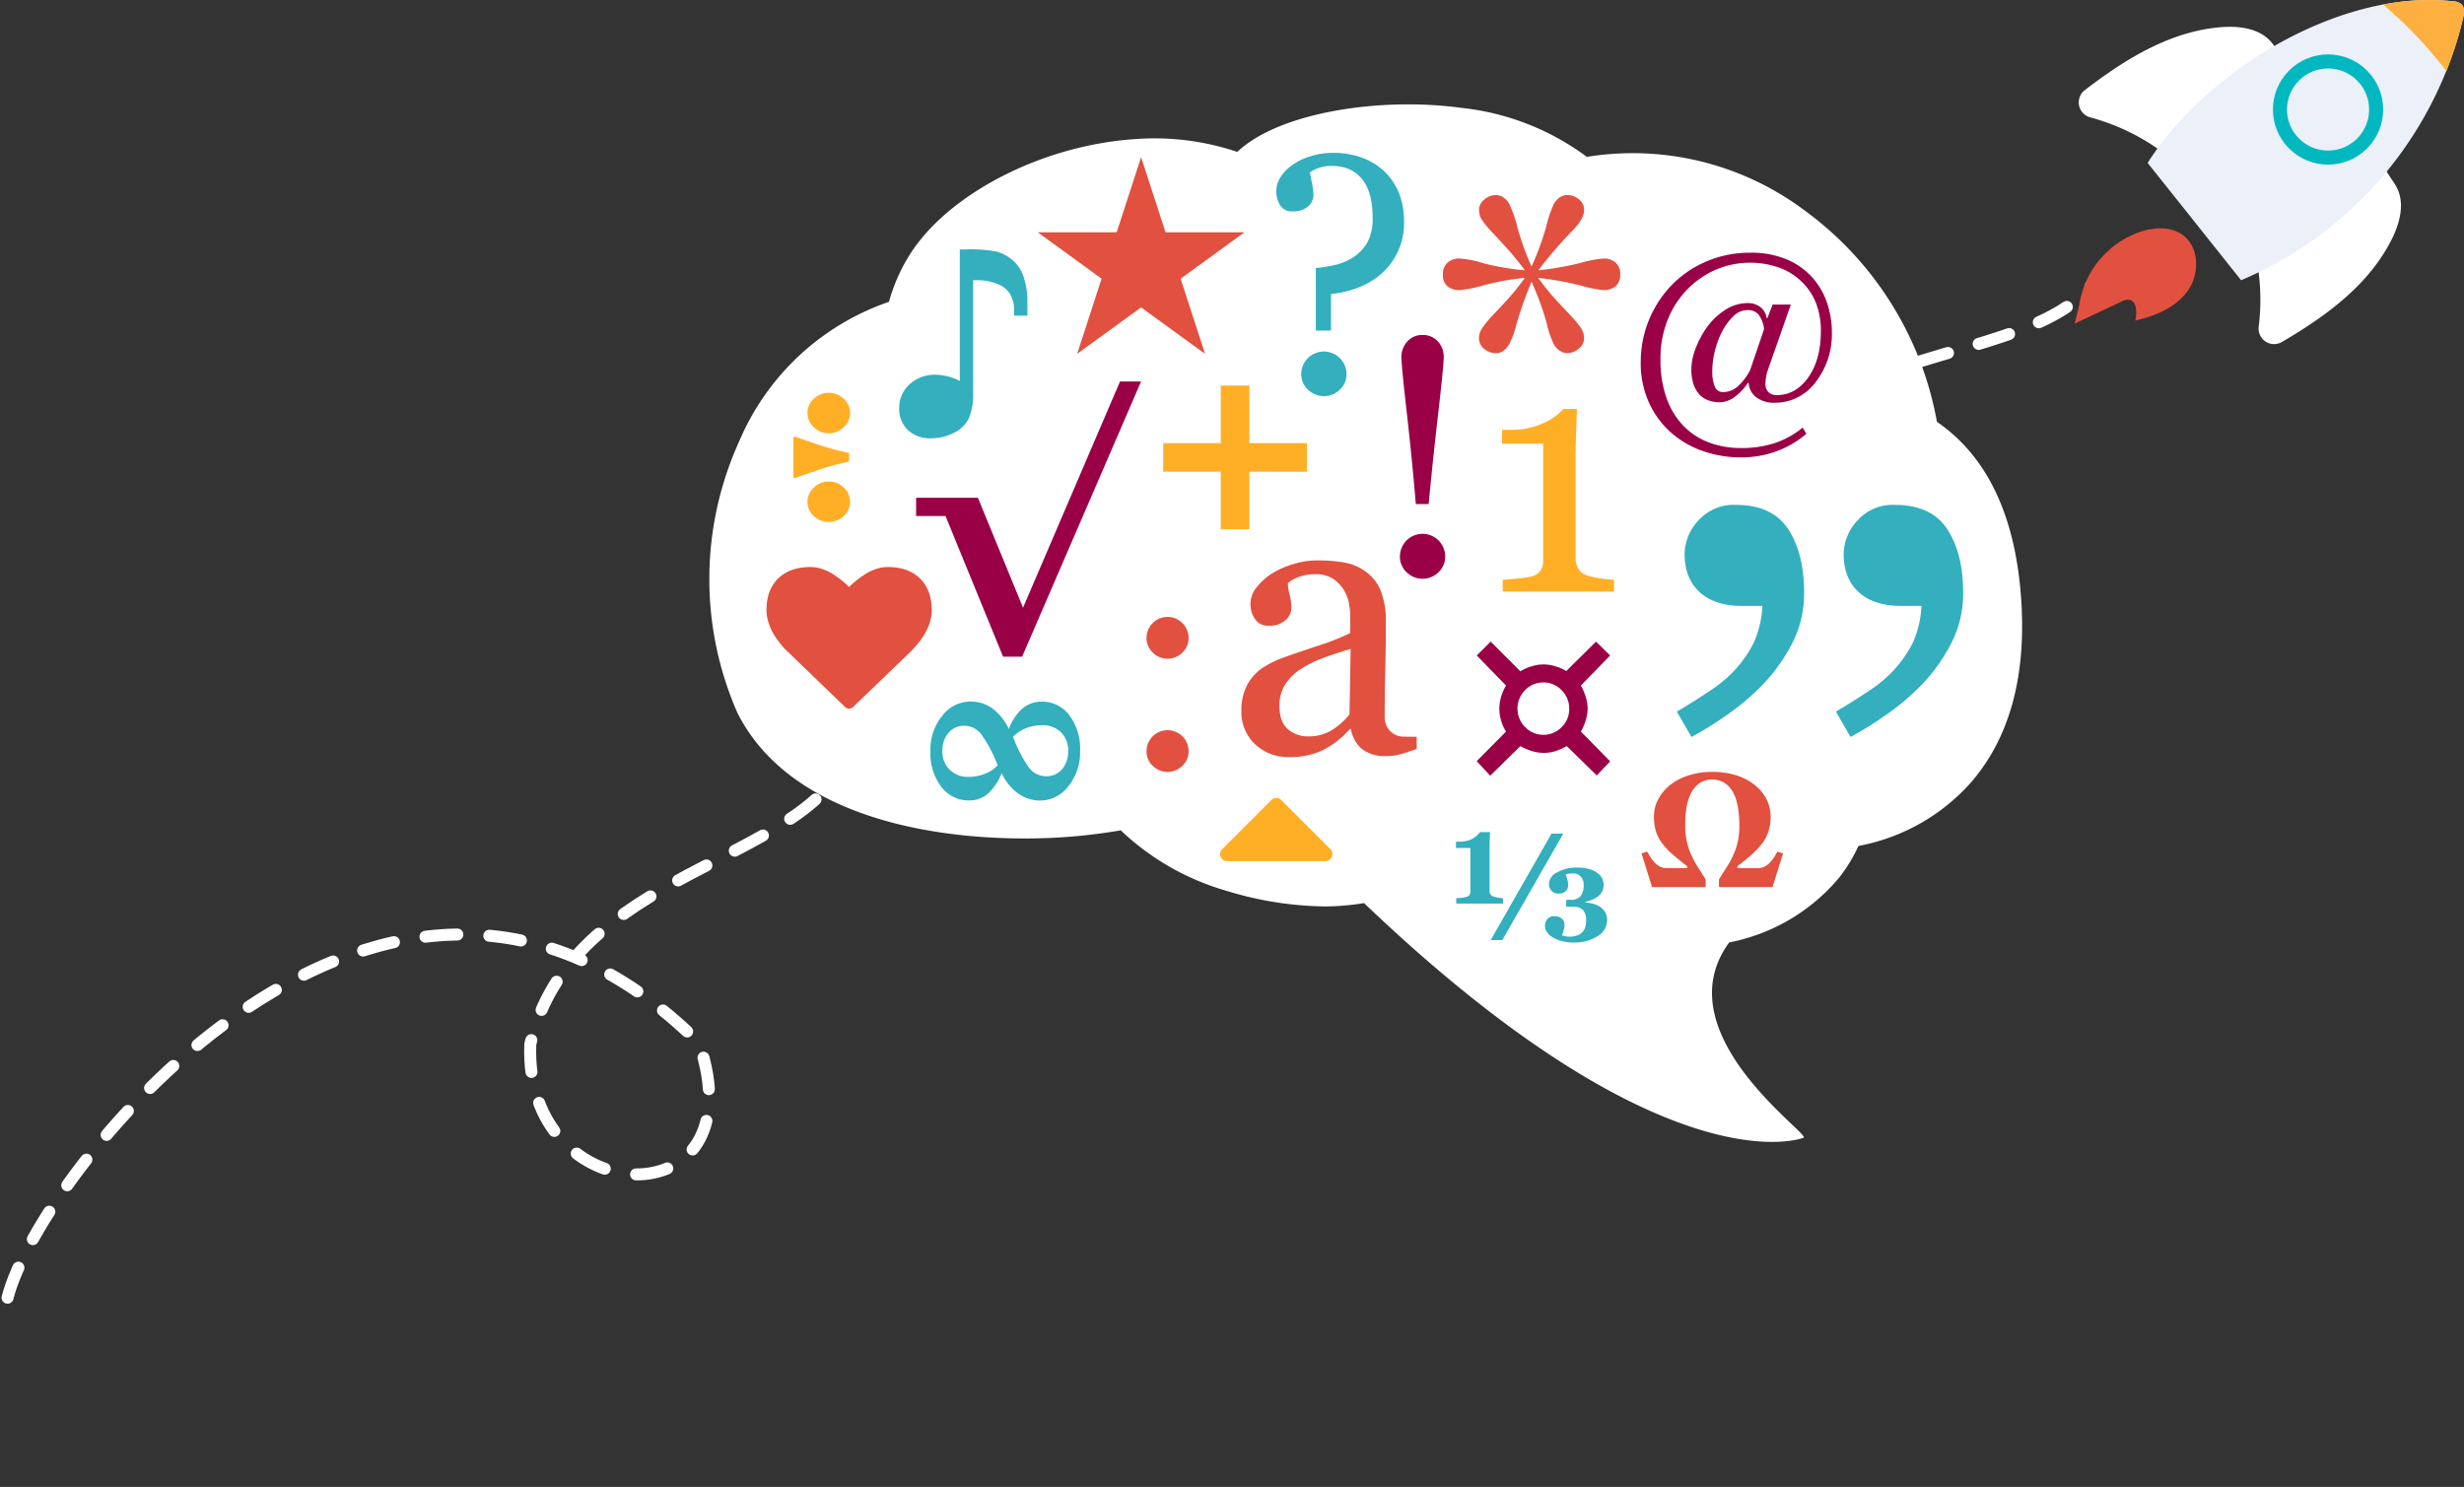 <svg xmlns="http://www.w3.org/2000/svg" width="616.341" height="372.003" viewBox="0 0 616.341 372.003"><rect x="0" y="0" width="616.341" height="372.003" fill="#333333" stroke="none"/><g id="Groupe_226" data-name="Groupe 226" transform="translate(-60.579 -624.908)"><path id="Trac&#xE9;_179" data-name="Trac&#xE9; 179" d="M94.517,36.09c32.107-1.164,161.931,52.26,108.956,148.7-39.015,27.07-53.111-30.481-11.942-40.495,44.5-2.232,62.244,52.994,90.586,56.262q1.556.145,3.176.259" transform="translate(1.728 1030.479) rotate(-74)" fill="none" stroke="#fff" stroke-linecap="round" stroke-linejoin="round" stroke-width="3" stroke-dasharray="8 8"></path><path id="Trac&#xE9;_198" data-name="Trac&#xE9; 198" d="M214.571,153.971s-64.208.342-23.039-9.672c44.5-2.232,62.244,52.994,90.586,56.262q1.556.145,3.176.259" transform="matrix(0.454, -0.891, 0.891, 0.454, 278.556, 854.442)" fill="none" stroke="#fff" stroke-linecap="round" stroke-linejoin="round" stroke-width="3" stroke-dasharray="8 8"></path><g id="Groupe_4" data-name="Groupe 4" transform="translate(91.669 271.762)"><path id="Trac&#xE9;_47" data-name="Trac&#xE9; 47" d="M474.528,503.719c-1.317-21.227-8.443-36.351-21.114-45.037A83.842,83.842,0,0,0,420,405.568a71.686,71.686,0,0,0-54.161-13.177,63.94,63.94,0,0,0-31.488-12.271c-20.337-2.747-45.493,1.137-55.951,11.027a64.917,64.917,0,0,0-25.882-3.175c-23.484,1.633-47.26,14.112-56.542,29.687a44.659,44.659,0,0,0-4.706,11,62.793,62.793,0,0,0-37.488,34.972,83.222,83.222,0,0,0-.411,67.873c12.338,24.474,45.076,31.409,71.779,31.409a139.492,139.492,0,0,0,24.1-2.032,64.045,64.045,0,0,0,26.557,15.164,86.779,86.779,0,0,0,24.6,3.878,61.566,61.566,0,0,0,9.7-.839c75.691,72.269,109.814,58.743,109.814,58.743,3.366,0-35.406-25.746-18.474-48.9a47.645,47.645,0,0,0,27.581-16.3,39.914,39.914,0,0,0,4.756-7.841A49.8,49.8,0,0,0,461.6,549.268c9.772-11.021,14.117-26.349,12.93-45.549" transform="translate(0 0)" fill="#fff"></path><path id="Trac&#xE9;_48" data-name="Trac&#xE9; 48" d="M176.282,407.286a4.949,4.949,0,0,1-1.554,3.664,5.232,5.232,0,0,1-7.408,0,4.949,4.949,0,0,1-1.554-3.664,5.257,5.257,0,0,1,10.515,0m0,28.336a4.922,4.922,0,0,1-1.554,3.664,5.273,5.273,0,0,1-7.408,0,4.922,4.922,0,0,1-1.554-3.664,5.257,5.257,0,0,1,10.515,0" transform="translate(89.939 105.462)" fill="#e2503f"></path><path id="Trac&#xE9;_49" data-name="Trac&#xE9; 49" d="M223.271,403.112a3.632,3.632,0,0,1-1.171,3.006,4.622,4.622,0,0,1-3.006.951,33.509,33.509,0,0,1-5.877-1.2A77.552,77.552,0,0,0,202.776,404a59.4,59.4,0,0,0,4.678,5.77c1.447,1.537,2.657,2.831,3.619,3.867a25.742,25.742,0,0,1,2.342,2.843,4.6,4.6,0,0,1,.833,2.617,3.326,3.326,0,0,1-1.334,2.617,4.381,4.381,0,0,1-2.843,1.115,3.35,3.35,0,0,1-1.891-.591,4.754,4.754,0,0,1-1.509-1.644,22.314,22.314,0,0,1-1.751-5.173,74.353,74.353,0,0,0-3.816-10.475,102.313,102.313,0,0,0-3.732,10.5,23.246,23.246,0,0,1-1.835,5.15,6.328,6.328,0,0,1-1.475,1.672,3.136,3.136,0,0,1-1.925.563,4.452,4.452,0,0,1-2.871-1.064,3.3,3.3,0,0,1-1.306-2.668,4.4,4.4,0,0,1,.782-2.5,26.623,26.623,0,0,1,2.392-2.955c.929-.968,2.161-2.28,3.7-3.951A59.924,59.924,0,0,0,199.433,404a65.719,65.719,0,0,0-10.166,1.813,31.385,31.385,0,0,1-6.152,1.255,4.7,4.7,0,0,1-3.006-.923,3.612,3.612,0,0,1-1.171-3.034,3.7,3.7,0,0,1,1.171-2.927,4.366,4.366,0,0,1,3.006-1.025,26.048,26.048,0,0,1,5.877,1.171,63.126,63.126,0,0,0,10.441,1.779,72,72,0,0,0-4.565-5.6q-2.4-2.642-3.732-4.042a24.334,24.334,0,0,1-2.364-2.865,4.529,4.529,0,0,1-.811-2.589A3.327,3.327,0,0,1,189.3,384.4a4.376,4.376,0,0,1,2.843-1.109,3.368,3.368,0,0,1,1.863.552,4.947,4.947,0,0,1,1.537,1.672,31.273,31.273,0,0,1,2.06,5.984,67.827,67.827,0,0,0,3.507,9.659,69.764,69.764,0,0,0,3.648-9.935,31.011,31.011,0,0,1,1.919-5.708,4.9,4.9,0,0,1,1.48-1.644,3.351,3.351,0,0,1,1.919-.58,4.491,4.491,0,0,1,2.871,1.053,3.3,3.3,0,0,1,1.306,2.674q0,2.28-3.09,5.347a114.421,114.421,0,0,0-8.381,9.744,75.164,75.164,0,0,0,10.442-1.812,30.153,30.153,0,0,1,5.877-1.137,4.437,4.437,0,0,1,3.006,1,3.669,3.669,0,0,1,1.171,2.95" transform="translate(150.905 18.662)" fill="#e2503f"></path><path id="Trac&#xE9;_50" data-name="Trac&#xE9; 50" d="M199.013,386.5a15.622,15.622,0,0,1,3.366,5.4,18.842,18.842,0,0,1,1.1,6.518,16.84,16.84,0,0,1-4.88,12.5q-4.872,4.838-13.385,5.832v9.13h-3.8V410.219a31.733,31.733,0,0,0,5.162-.844,13.6,13.6,0,0,0,4.588-2.094,10.985,10.985,0,0,0,3.287-3.709,12.89,12.89,0,0,0,1.176-6.062c0-4.132-.878-7.312-2.623-9.513s-4.306-3.316-7.667-3.316a9.529,9.529,0,0,0-5.415,1.61c.141.664.326,1.61.557,2.854a16.448,16.448,0,0,1,.355,2.854,3.815,3.815,0,0,1-1.323,2.786,5.371,5.371,0,0,1-3.845,1.261,3.446,3.446,0,0,1-3.18-1.525,6.6,6.6,0,0,1-.951-3.557,6.452,6.452,0,0,1,.912-3.242,10.556,10.556,0,0,1,2.848-3.079,14.637,14.637,0,0,1,4.481-2.274,18.337,18.337,0,0,1,5.894-.951,20.322,20.322,0,0,1,7.768,1.39,15.8,15.8,0,0,1,5.578,3.7m-9.918,50.2a5.31,5.31,0,0,1-1.672,3.946,5.688,5.688,0,0,1-7.976,0,5.294,5.294,0,0,1-1.677-3.946,5.663,5.663,0,0,1,11.325,0" transform="translate(116.629 9.973)" fill="#33afbe"></path><path id="Trac&#xE9;_51" data-name="Trac&#xE9; 51" d="M188.347,444.926a5.318,5.318,0,0,1-1.672,3.946,5.688,5.688,0,0,1-7.976,0,5.319,5.319,0,0,1-1.672-3.946,5.66,5.66,0,0,1,11.32,0m-.371-49.838q0,2.069-1.362,13.886t-2.4,22.848H181q-.912-11.027-2.257-22.848t-1.34-13.886a5.625,5.625,0,0,1,1.486-3.963,4.932,4.932,0,0,1,3.805-1.615,4.988,4.988,0,0,1,3.8,1.593,5.613,5.613,0,0,1,1.486,3.985" transform="translate(142.06 47.44)" fill="#9a0046"></path><path id="Trac&#xE9;_52" data-name="Trac&#xE9; 52" d="M229.163,431.155a24.29,24.29,0,0,1-7.222,4.278,25.619,25.619,0,0,1-9.327,1.627,28.411,28.411,0,0,1-9.029-1.48,23.989,23.989,0,0,1-8.01-4.486,22.433,22.433,0,0,1-5.685-7.5,24.043,24.043,0,0,1-2.162-10.571,27.623,27.623,0,0,1,7.515-18.834,26.356,26.356,0,0,1,8.657-6.034,27.212,27.212,0,0,1,11.247-2.3,22.654,22.654,0,0,1,9.119,1.689A17.932,17.932,0,0,1,230.6,392a18.261,18.261,0,0,1,3.693,6.3,22.5,22.5,0,0,1,1.233,7.424,19.478,19.478,0,0,1-4.081,12.547,12.65,12.65,0,0,1-10.323,5.128,7.312,7.312,0,0,1-4.385-1.294,4.8,4.8,0,0,1-2.015-3.636l-.2-.056a13.194,13.194,0,0,1-3.332,3.54,6.493,6.493,0,0,1-3.777,1.329,8.457,8.457,0,0,1-2.544-.411,5.883,5.883,0,0,1-2.285-1.356,7.014,7.014,0,0,1-1.6-2.617,11.523,11.523,0,0,1-.6-3.985,14.567,14.567,0,0,1,1.019-4.97,23.16,23.16,0,0,1,2.747-5.252,16.7,16.7,0,0,1,4.481-4.379,10.419,10.419,0,0,1,5.938-1.857,4.982,4.982,0,0,1,3.028.963,4.176,4.176,0,0,1,1.627,2.814h.174l1.323-3.411h4.548l-5.741,16.363a11.253,11.253,0,0,0-.608,3.321,2.893,2.893,0,0,0,.788,2.269,2.922,2.922,0,0,0,2.032.709c3.147,0,5.781-1.469,7.881-4.424s3.163-6.845,3.163-11.669a19.3,19.3,0,0,0-1.115-6.648,15.129,15.129,0,0,0-3.445-5.4,15.634,15.634,0,0,0-5.6-3.653,21.944,21.944,0,0,0-15.789.276,22.375,22.375,0,0,0-7.143,4.745,22.971,22.971,0,0,0-5.083,7.577,25.711,25.711,0,0,0-1.948,10.256,28.184,28.184,0,0,0,1.52,9.687,19.259,19.259,0,0,0,4.289,7.008,17.342,17.342,0,0,0,6.389,4.115,22.7,22.7,0,0,0,7.97,1.368,26.372,26.372,0,0,0,8.612-1.306,21.851,21.851,0,0,0,6.783-3.805Zm-10.582-26.219a7.781,7.781,0,0,0-1.379-3.6,3.412,3.412,0,0,0-2.758-1.126,5.073,5.073,0,0,0-3.58,1.57,14.331,14.331,0,0,0-2.753,3.738,21.431,21.431,0,0,0-1.841,4.92,20.546,20.546,0,0,0-.647,4.92,10,10,0,0,0,.619,3.974,2.119,2.119,0,0,0,2.055,1.39,5.48,5.48,0,0,0,3.709-1.435,14.414,14.414,0,0,0,3.079-4.053Z" transform="translate(191.598 30.516)" fill="#9a0046"></path><path id="Trac&#xE9;_53" data-name="Trac&#xE9; 53" d="M221.164,419a27.194,27.194,0,0,1-3.118,12.958,44.133,44.133,0,0,1-7.312,10.16,61.115,61.115,0,0,1-9.462,7.9,86.385,86.385,0,0,1-8.28,5.105l-3.659-6.344q4.407-2.584,8.443-5.319a32.078,32.078,0,0,0,6.181-5.218,29.75,29.75,0,0,0,4.627-6.715,25.449,25.449,0,0,0,2.15-9.2h-5.162q-6.772,0-10.537-3.445t-3.766-9.569a12.492,12.492,0,0,1,3.439-8.331,11.811,11.811,0,0,1,9.361-3.923q9.136,0,13.115,6.074T221.164,419m39.785,0a27.194,27.194,0,0,1-3.118,12.958,43.969,43.969,0,0,1-7.312,10.16,60.859,60.859,0,0,1-9.462,7.9,87.077,87.077,0,0,1-8.28,5.105l-3.653-6.344q4.4-2.584,8.438-5.319a32.251,32.251,0,0,0,6.18-5.218,29.745,29.745,0,0,0,4.627-6.715,25.449,25.449,0,0,0,2.15-9.2h-5.162q-6.772,0-10.537-3.445t-3.766-9.569a12.473,12.473,0,0,1,3.445-8.331,11.792,11.792,0,0,1,9.355-3.923q9.136,0,13.115,6.074T260.949,419" transform="translate(199.022 82.401)" fill="#33afbe"></path><path id="Trac&#xE9;_54" data-name="Trac&#xE9; 54" d="M188.061,406.151V391.759H180.9v14.393H166.508v7.154H180.9V427.7h7.16V413.306h14.387v-7.154Z" transform="translate(93.368 57.847)" fill="#ffaf26"></path><path id="Trac&#xE9;_55" data-name="Trac&#xE9; 55" d="M209.585,438.458H181.733v-2.933c.827-.051,2.111-.169,3.861-.349a23.237,23.237,0,0,0,3.619-.563,3.768,3.768,0,0,0,1.959-1.34,4.683,4.683,0,0,0,.687-2.786V401.476h-10.3V398h2.274a18.646,18.646,0,0,0,8-1.649,14.139,14.139,0,0,0,5.06-3.552h3.428c-.079,1.784-.163,3.878-.242,6.276s-.124,4.548-.124,6.445v24.508a5.171,5.171,0,0,0,.636,2.584,3.907,3.907,0,0,0,1.841,1.672,16.287,16.287,0,0,0,3.512.828,33.07,33.07,0,0,0,3.636.411Z" transform="translate(163.061 62.678)" fill="#ffaf26"></path><path id="Trac&#xE9;_56" data-name="Trac&#xE9; 56" d="M213.831,446.688c-1.486.535-2.792.968-3.906,1.306a13.673,13.673,0,0,1-3.816.5,9.288,9.288,0,0,1-5.888-1.728,7.994,7.994,0,0,1-2.82-5.044h-.287a22.886,22.886,0,0,1-6.6,5.207,18.527,18.527,0,0,1-8.5,1.8,12.022,12.022,0,0,1-8.64-3.225,11.076,11.076,0,0,1-3.389-8.426,14.291,14.291,0,0,1,.76-4.824,11.509,11.509,0,0,1,2.274-3.839,11.384,11.384,0,0,1,3.124-2.533,27.508,27.508,0,0,1,3.647-1.773q2.128-.8,8.64-2.989a63.2,63.2,0,0,0,8.781-3.405v-4.683a19.49,19.49,0,0,0-.259-2.37,9.994,9.994,0,0,0-1.114-3.315,9.474,9.474,0,0,0-2.674-3.057,8.06,8.06,0,0,0-4.9-1.295,10.99,10.99,0,0,0-4.053.732,7.339,7.339,0,0,0-2.623,1.537,12.99,12.99,0,0,0,.445,2.792,14.293,14.293,0,0,1,.45,3.411,4.073,4.073,0,0,1-1.492,3.034,5.9,5.9,0,0,1-4.143,1.368,3.875,3.875,0,0,1-3.479-1.677,6.629,6.629,0,0,1,.428-7.931,15.412,15.412,0,0,1,4-3.552,21.71,21.71,0,0,1,5.167-2.246,20.105,20.105,0,0,1,5.916-.929,39.026,39.026,0,0,1,6.935.546,12.741,12.741,0,0,1,5.37,2.341,10.852,10.852,0,0,1,3.67,4.762,20.242,20.242,0,0,1,1.255,7.74q0,6.772-.135,12.006-.152,5.227-.146,11.432a5.8,5.8,0,0,0,.636,2.932,5.237,5.237,0,0,0,1.97,1.852,4.877,4.877,0,0,0,2.246.473c1.03.028,2.077.04,3.152.04Zm-16.526-25q-4.028,1.19-7.053,2.325a28.6,28.6,0,0,0-5.634,2.848,12.779,12.779,0,0,0-3.743,3.822,9.684,9.684,0,0,0-1.374,5.24q0,3.935,2.06,5.792a7.565,7.565,0,0,0,5.235,1.846,10.769,10.769,0,0,0,5.916-1.632,17.324,17.324,0,0,0,4.312-3.873Z" transform="translate(109.449 93.816)" fill="#e2503f"></path><path id="Trac&#xE9;_57" data-name="Trac&#xE9; 57" d="M186.8,381.606l6.107,18.795h19.769l-15.992,11.618,6.107,18.795L186.8,419.2l-15.992,11.612,6.107-18.795L160.929,400.4h19.763Z" transform="translate(67.544 10.855)" fill="#e2503f"></path><path id="Trac&#xE9;_58" data-name="Trac&#xE9; 58" d="M211.8,391.579,182.049,460.42h-4.762l-14.393-35.186h-7.368v-4.571h15.462l11.291,27.5,24.255-56.587Z" transform="translate(42.534 57.017)" fill="#9a0046"></path><path id="Trac&#xE9;_59" data-name="Trac&#xE9; 59" d="M191.266,429.484H179.575v-1.34q.414-.026,1.351-.118a6.408,6.408,0,0,0,1.278-.236,1.406,1.406,0,0,0,.681-.456,1.523,1.523,0,0,0,.231-.912V415.575h-3.6V414h.743a7.782,7.782,0,0,0,2.071-.242,5.558,5.558,0,0,0,1.57-.653,6.255,6.255,0,0,0,1.638-1.5h2.5c-.022.506-.056,1.16-.084,1.953s-.045,1.554-.045,2.257v10.458a1.506,1.506,0,0,0,.214.856,1.474,1.474,0,0,0,.642.546,5.732,5.732,0,0,0,1.193.3,13,13,0,0,0,1.306.169Zm15.085-17.506L191.1,438.62h-2.91l15.22-26.641Zm9.153,18.288a4.277,4.277,0,0,1,1.306,1.351,3.944,3.944,0,0,1,.507,2.077,4.634,4.634,0,0,1-2.381,3.94,10.721,10.721,0,0,1-6.051,1.582,9.932,9.932,0,0,1-5.015-1.2c-1.39-.8-2.088-1.773-2.088-2.921a2.594,2.594,0,0,1,.613-1.751,2.161,2.161,0,0,1,1.723-.709,2.781,2.781,0,0,1,1.824.586,1.927,1.927,0,0,1,.709,1.559,5.031,5.031,0,0,1-.214,1.464c-.146.467-.276.861-.405,1.182a5.05,5.05,0,0,0,.918.242,5.286,5.286,0,0,0,.946.1,6.463,6.463,0,0,0,1.61-.214,3.145,3.145,0,0,0,2.235-1.874,5.047,5.047,0,0,0,.321-2,3.743,3.743,0,0,0-.76-2.561,3.3,3.3,0,0,0-2.561-.85h-1.644v-1.734h1.154a2.982,2.982,0,0,0,2.437-.912,4.449,4.449,0,0,0,.754-2.854,2.809,2.809,0,0,0-.754-2.077,2.621,2.621,0,0,0-1.948-.754,6.417,6.417,0,0,0-.906.062,4.616,4.616,0,0,0-.884.214c.124.349.259.749.4,1.193a5.015,5.015,0,0,1,.214,1.514,1.851,1.851,0,0,1-.67,1.514,2.711,2.711,0,0,1-1.79.552,2.178,2.178,0,0,1-1.689-.7,2.461,2.461,0,0,1-.642-1.728,3.385,3.385,0,0,1,2.06-2.893,9.619,9.619,0,0,1,4.9-1.182,10.943,10.943,0,0,1,3.276.417,5.844,5.844,0,0,1,2.128,1.126,3.563,3.563,0,0,1,1.036,1.368,3.664,3.664,0,0,1,.287,1.3,4.644,4.644,0,0,1-.186,1.255,3,3,0,0,1-.692,1.222,5.06,5.06,0,0,1-1.424,1.075,7.381,7.381,0,0,1-2.246.771v.2a9.059,9.059,0,0,1,1.852.3,5.788,5.788,0,0,1,1.745.743" transform="translate(153.595 149.724)" fill="#33afbe"></path><path id="Trac&#xE9;_60" data-name="Trac&#xE9; 60" d="M213.819,433.1l-3.36,3.524-7.486-7.334a20.392,20.392,0,0,1-2.826,1.238,9.276,9.276,0,0,1-3.017.445,9.852,9.852,0,0,1-2.995-.49,14.962,14.962,0,0,1-2.781-1.193l-7.548,7.4-3.366-3.653,7.329-7.391a10.628,10.628,0,0,1-1.238-2.764,10.407,10.407,0,0,1-.439-2.949,10.516,10.516,0,0,1,.428-2.921,12.117,12.117,0,0,1,1.25-2.882l-7.329-7.52,3.49-3.462,7.424,7.425a11.526,11.526,0,0,1,2.764-1.238,9.806,9.806,0,0,1,5.944-.034,12.109,12.109,0,0,1,2.781,1.2l7.424-7.357,3.552,3.462-7.329,7.52a14.536,14.536,0,0,1,1.188,2.758,9.716,9.716,0,0,1,.5,3.045,9.827,9.827,0,0,1-.5,2.966,12.644,12.644,0,0,1-1.188,2.747Zm-10.244-13.171a6.385,6.385,0,0,0-1.9-4.633,6.145,6.145,0,0,0-4.543-1.936,6.245,6.245,0,0,0-4.6,1.919,6.55,6.55,0,0,0,0,9.231,6.356,6.356,0,0,0,9.119.051,6.267,6.267,0,0,0,1.925-4.633" transform="translate(157.858 110.527)" fill="#9a0046"></path><path id="Trac&#xE9;_61" data-name="Trac&#xE9; 61" d="M158.928,414.26a5.237,5.237,0,0,1,3.726,1.526,4.764,4.764,0,0,1,1.6,3.557,4.714,4.714,0,0,1-1.587,3.552,5.3,5.3,0,0,1-3.743,1.486,5.353,5.353,0,0,1-3.732-1.469,4.678,4.678,0,0,1-1.6-3.569,4.758,4.758,0,0,1,1.6-3.557,5.241,5.241,0,0,1,3.732-1.526m-8.218-11.168q1.959.726,5.663,1.97a68.752,68.752,0,0,0,7.633,2.06v2.19a61.244,61.244,0,0,0-7.875,2.139c-2.685.918-4.492,1.554-5.421,1.886h-.636V403.092Zm8.218-11.01a5.332,5.332,0,0,1,3.726,1.475,4.667,4.667,0,0,1,1.6,3.569,4.744,4.744,0,0,1-1.6,3.552,5.321,5.321,0,0,1-7.458,0,4.738,4.738,0,0,1-1.6-3.552,4.69,4.69,0,0,1,1.582-3.552,5.285,5.285,0,0,1,3.749-1.492" transform="translate(17.298 59.345)" fill="#ffaf26"></path><path id="Trac&#xE9;_62" data-name="Trac&#xE9; 62" d="M169.929,385.708h1.283a38.6,38.6,0,0,1,7.661.473,10.444,10.444,0,0,1,4.689,2.6,9.53,9.53,0,0,1,2.4,4,18.679,18.679,0,0,1,.873,6.017v3.479h-3.338v-1.447a7.438,7.438,0,0,0-.963-3.9,6.06,6.06,0,0,0-2.854-2.443,13.442,13.442,0,0,0-5.466-1.086h-.94v28.178a15.312,15.312,0,0,1-1.081,6.367,8,8,0,0,1-3.715,3.636,12.185,12.185,0,0,1-5.736,1.374,8,8,0,0,1-5.82-2.077,7.245,7.245,0,0,1-2.145-5.449,7.859,7.859,0,0,1,2.567-5.961,9.408,9.408,0,0,1,6.715-2.409,13.777,13.777,0,0,1,5.871,1.553Z" transform="translate(39.063 29.841)" fill="#33afbe"></path><path id="Trac&#xE9;_63" data-name="Trac&#xE9; 63" d="M223.168,429.307l-2.629,8.438h-13.4v-1.936q1.106-1.756,2.094-3.315a20.4,20.4,0,0,0,1.644-3.13,17.05,17.05,0,0,0,1.036-3.276,21.641,21.641,0,0,0,.327-4.182,27.037,27.037,0,0,0-.287-3.642,13.049,13.049,0,0,0-.979-3.6,6.709,6.709,0,0,0-2.252-2.865,5.6,5.6,0,0,0-3.259-.951,5.331,5.331,0,0,0-3.411,1.058,7.273,7.273,0,0,0-2.105,2.758,12.963,12.963,0,0,0-1,3.653,29.264,29.264,0,0,0-.248,3.591,21.168,21.168,0,0,0,.338,4.154,18.129,18.129,0,0,0,1.03,3.3,23.035,23.035,0,0,0,1.689,3.2c.692,1.1,1.373,2.19,2.049,3.242v1.936H190.4l-2.634-8.438,1.447-.433a15.558,15.558,0,0,0,.8,1.385,8.439,8.439,0,0,0,1.036,1.34,5.41,5.41,0,0,0,1.306,1,3.261,3.261,0,0,0,1.6.4h5.218v-.473q-2.035-1.579-3.608-2.944a17.313,17.313,0,0,1-2.578-2.708,9.993,9.993,0,0,1-1.593-3.034,12.262,12.262,0,0,1-.523-3.749,9.022,9.022,0,0,1,1.058-4.283A11.478,11.478,0,0,1,194.8,412.3a14.38,14.38,0,0,1,4.6-2.454,18.83,18.83,0,0,1,6.051-.918,19.545,19.545,0,0,1,6.175.906,14.014,14.014,0,0,1,4.633,2.51,10.525,10.525,0,0,1,2.837,3.558,9.527,9.527,0,0,1,.963,4.188,11.746,11.746,0,0,1-.574,3.816,10.383,10.383,0,0,1-1.621,3.028,19.48,19.48,0,0,1-2.46,2.617c-.968.861-2.19,1.852-3.647,2.972V433h5.218a3.377,3.377,0,0,0,1.6-.394,4.6,4.6,0,0,0,1.306-1.007,8.609,8.609,0,0,0,1.047-1.334,15.486,15.486,0,0,0,.794-1.39Z" transform="translate(191.751 137.337)" fill="#e2503f"></path><path id="Trac&#xE9;_64" data-name="Trac&#xE9; 64" d="M193.6,418.171a13.469,13.469,0,0,1-2.933,8.82,8.874,8.874,0,0,1-7.07,3.574,9.421,9.421,0,0,1-5.426-1.711,12.97,12.97,0,0,1-4.193-5.162,13.4,13.4,0,0,1-3.417,5.139,6.987,6.987,0,0,1-4.7,1.706,8.541,8.541,0,0,1-6.974-3.394,13.875,13.875,0,0,1-2.724-8.944,13.4,13.4,0,0,1,2.95-8.832,8.887,8.887,0,0,1,7.053-3.563,9.245,9.245,0,0,1,5.443,1.672,13.837,13.837,0,0,1,4.182,5.207,12.06,12.06,0,0,1,3.4-5.145,7.31,7.31,0,0,1,4.762-1.711,8.464,8.464,0,0,1,6.969,3.411,14.045,14.045,0,0,1,2.679,8.933m-20.63,3.6a34.018,34.018,0,0,0-3.98-7.633,5.331,5.331,0,0,0-4.289-2.269,5.016,5.016,0,0,0-4.041,1.773,6.652,6.652,0,0,0-1.5,4.447,6.246,6.246,0,0,0,1.874,4.818,6.411,6.411,0,0,0,4.5,1.74,11.1,11.1,0,0,0,4.346-.8,8.68,8.68,0,0,0,3.09-2.077m17.635-3.574a6.2,6.2,0,0,0-1.841-4.751,6.3,6.3,0,0,0-4.486-1.722,10.934,10.934,0,0,0-4.323.788,9.964,9.964,0,0,0-3.135,2.077,33.193,33.193,0,0,0,3.794,7.464,5.4,5.4,0,0,0,4.447,2.437,5.025,5.025,0,0,0,4.042-1.762,6.731,6.731,0,0,0,1.5-4.531" transform="translate(45.483 122.862)" fill="#33afbe"></path><path id="Trac&#xE9;_65" data-name="Trac&#xE9; 65" d="M169.542,435.248a1.375,1.375,0,0,1-1.013-.411L154.135,420.95c-.152-.124-.366-.327-.636-.6s-.692-.782-1.278-1.514a19.892,19.892,0,0,1-1.565-2.246,13.56,13.56,0,0,1-1.238-2.8,10.059,10.059,0,0,1-.54-3.175q0-5.083,2.927-7.937t8.1-2.859a9.169,9.169,0,0,1,2.916.5,12.172,12.172,0,0,1,2.764,1.334c.856.569,1.587,1.092,2.2,1.582a22.29,22.29,0,0,1,1.756,1.57,21.343,21.343,0,0,1,1.756-1.57c.608-.49,1.345-1.013,2.2-1.582a12.173,12.173,0,0,1,2.764-1.334,9.169,9.169,0,0,1,2.916-.5q5.167,0,8.094,2.859t2.933,7.937q0,5.1-5.28,10.38l-14.37,13.836a1.376,1.376,0,0,1-1.013.411" transform="translate(11.762 95.186)" fill="#e2503f"></path><path id="Trac&#xE9;_66" data-name="Trac&#xE9; 66" d="M183.091,410.086a1.678,1.678,0,0,1,1.233.523l12.3,12.294a1.759,1.759,0,0,1-1.233,2.995h-24.6a1.747,1.747,0,0,1-1.233-2.995l12.3-12.294a1.679,1.679,0,0,1,1.233-.523" transform="translate(105.07 142.683)" fill="#ffaf26"></path></g><g id="Groupe_17" data-name="Groupe 17" transform="translate(579.507 624.908)"><path id="Trac&#xE9;_134" data-name="Trac&#xE9; 134" d="M133.466,408.668c-.258,2.776,2.223,4.943,3.464,7.44,1.984,3.992.7,8.835-1.3,12.822-5.7,11.406-16.314,19.17-27.473,25.712a3.879,3.879,0,0,1-5.819-3.795,54.135,54.135,0,0,0-1.007-19.086" transform="translate(-56.28 -369.09)" fill="#fff"></path><path id="Trac&#xE9;_135" data-name="Trac&#xE9; 135" d="M100.808,377.934c-2.668-.808-3.739-3.924-5.583-6.015-2.949-3.342-7.92-3.979-12.363-3.636-12.714.98-23.908,7.878-34.176,15.745A3.88,3.88,0,0,0,50,390.849a54.147,54.147,0,0,1,17.3,8.132" transform="translate(-46.11 -361.493)" fill="#fff"></path><path id="Trac&#xE9;_136" data-name="Trac&#xE9; 136" d="M91.755,430.048a95.312,95.312,0,0,0,55.525-65.587c.282-1.225.458-2.721-.491-3.546a3.512,3.512,0,0,0-1.948-.642c-27.767-3.173-61.452,16.854-76.47,40.424Z" transform="translate(-50.092 -359.942)" fill="#ecf0f9"></path><path id="Trac&#xE9;_137" data-name="Trac&#xE9; 137" d="M156.721,377.748a89.91,89.91,0,0,0,4.173-13.285c.283-1.225.458-2.721-.491-3.546a3.512,3.512,0,0,0-1.948-.642,58.989,58.989,0,0,0-17.573.811A107.072,107.072,0,0,1,156.721,377.748Z" transform="translate(-63.705 -359.943)" fill="#fdb03f"></path><circle id="Ellipse_3" data-name="Ellipse 3" cx="12.03" cy="12.03" r="12.03" transform="translate(46.395 27.4) rotate(-45)" fill="none" stroke="#01b8c1" stroke-miterlimit="10" stroke-width="3.516"></circle><path id="Trac&#xE9;_138" data-name="Trac&#xE9; 138" d="M46.99,449.742A22.961,22.961,0,0,1,62.708,431.01c3.322-1.014,7.172-1.165,10.037.8,4.292,2.942,4.5,9.678,1.532,13.952s-8.145,6.459-13.227,7.572c.52-2.048.36-5.106-1.75-5.215a3.6,3.6,0,0,0-1.676.475l-11.757,5.527Z" transform="translate(-45.867 -373.147)" fill="#e2503f"></path></g></g></svg>